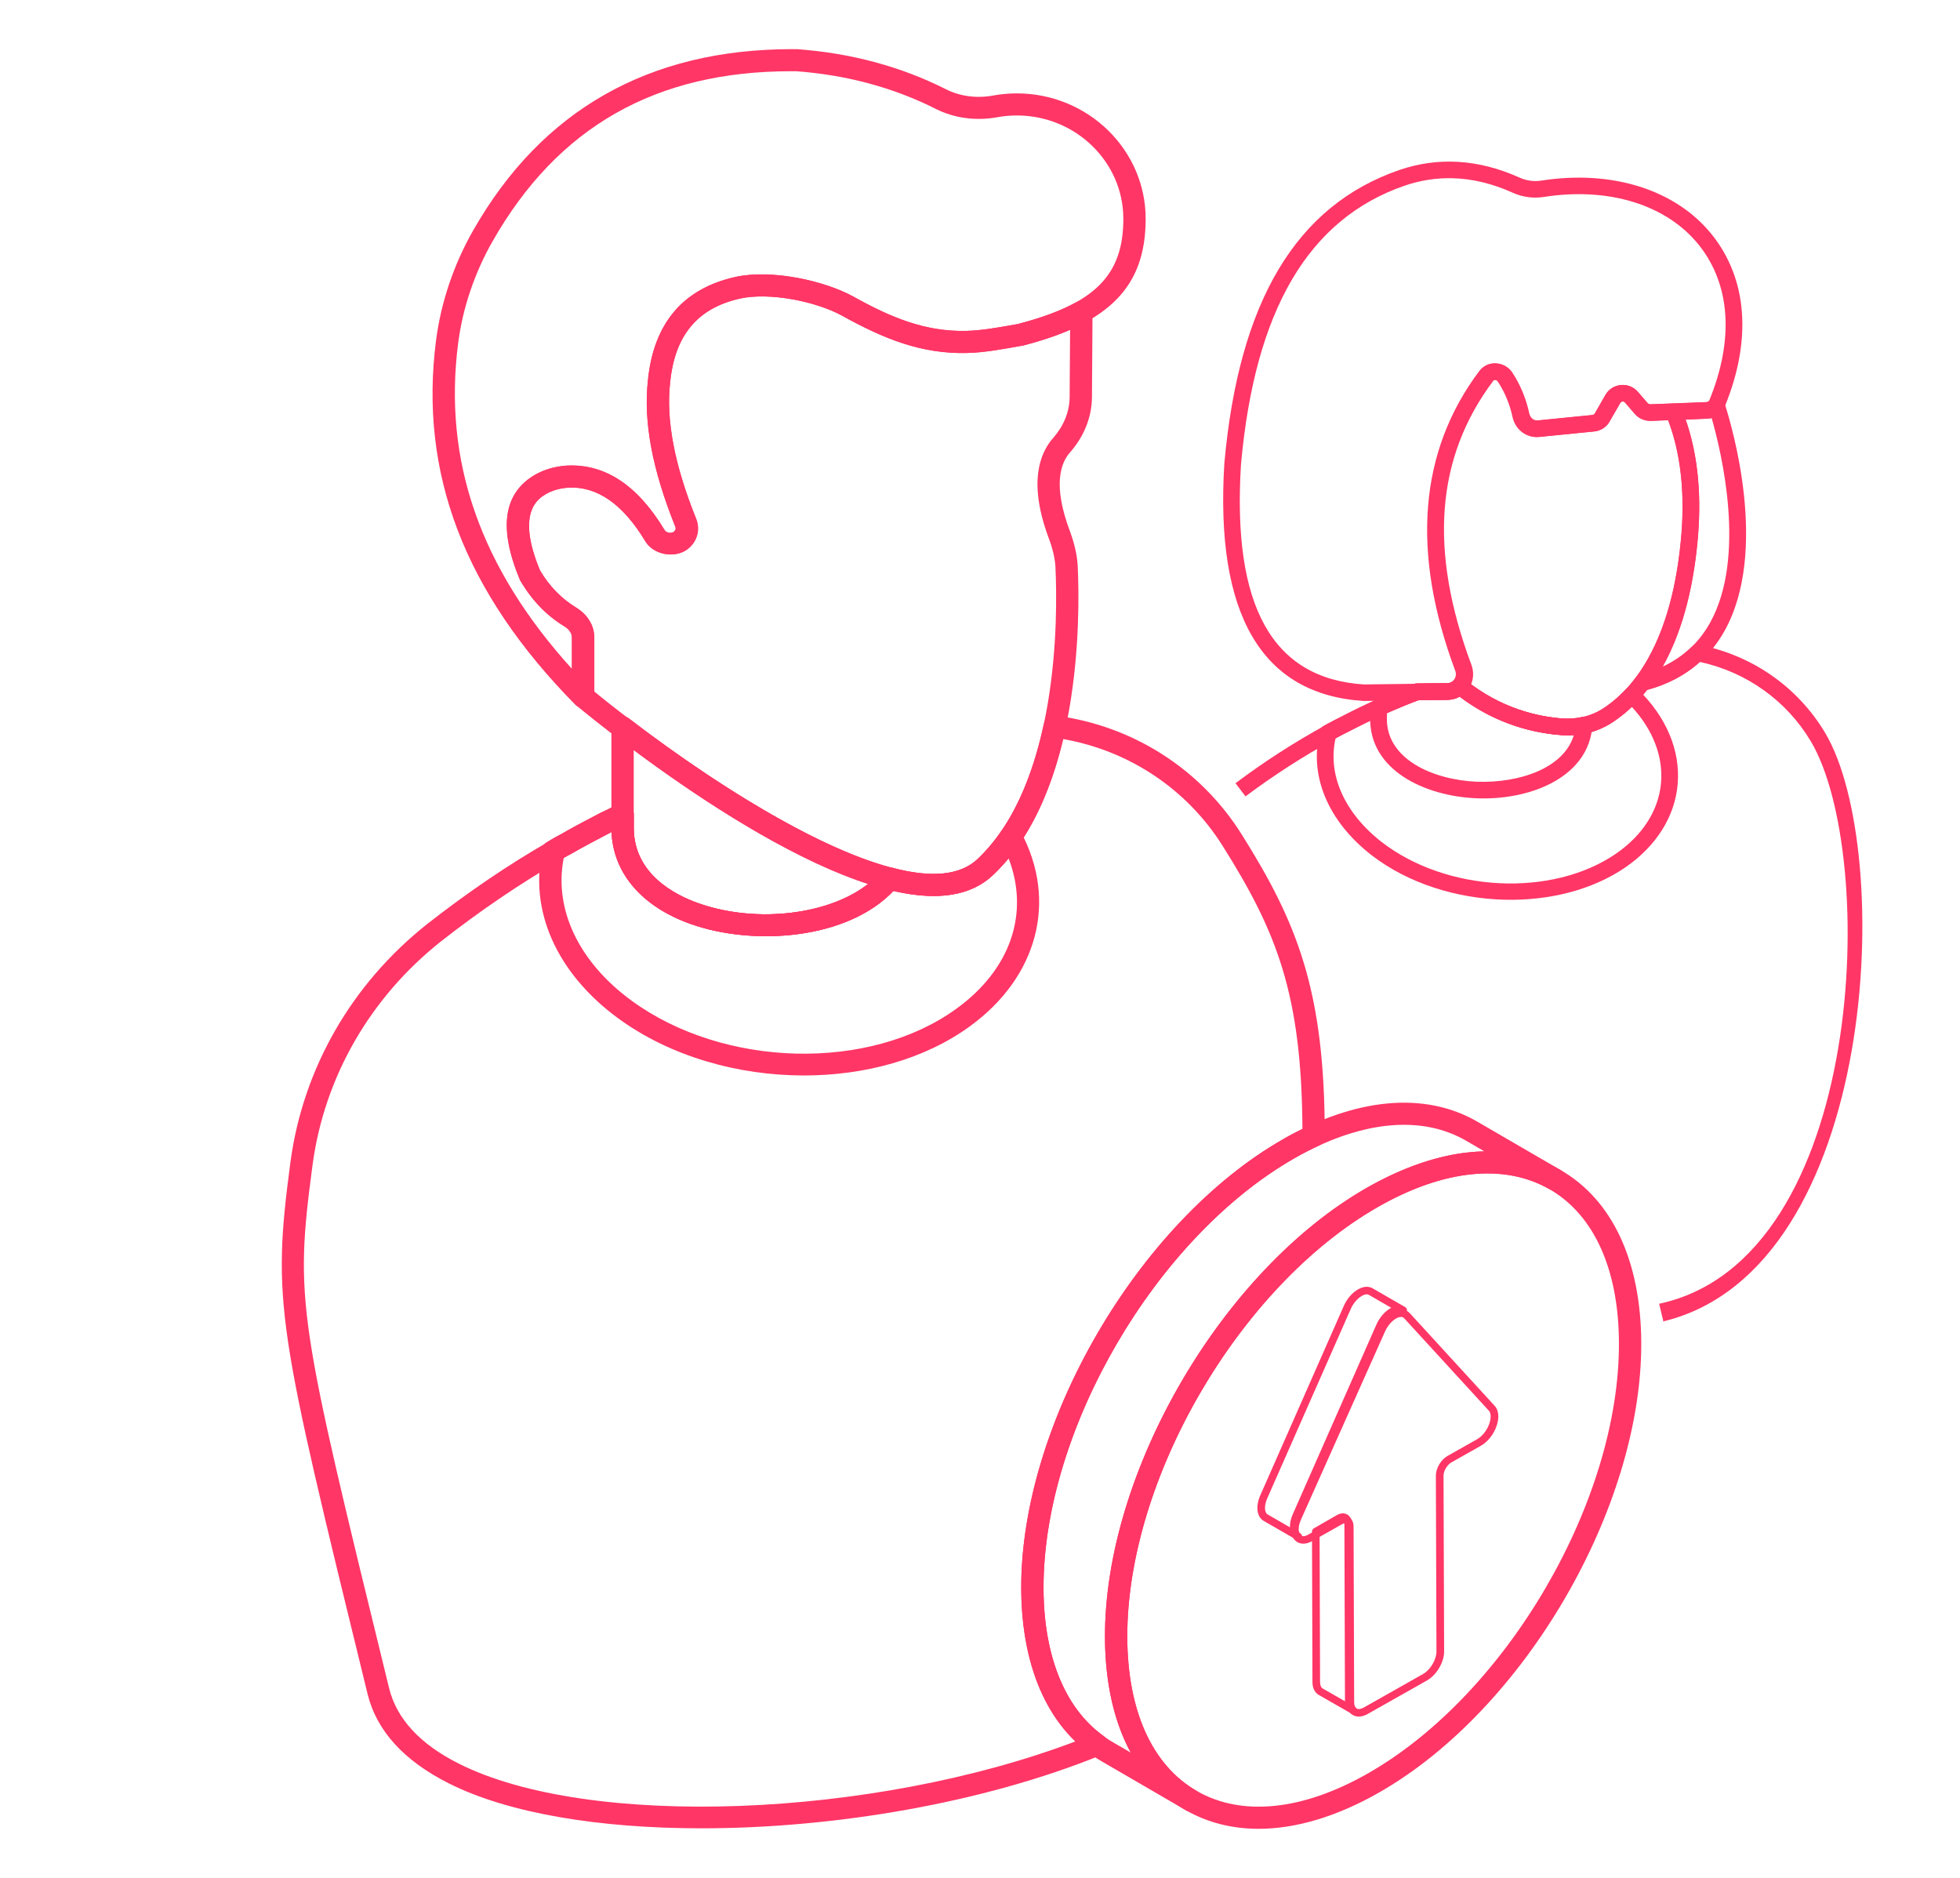 <svg width="119" height="114" viewBox="0 0 119 114" fill="none" xmlns="http://www.w3.org/2000/svg">
<path d="M80.404 44.063C78.556 45.077 76.742 46.247 75.012 47.545L75.621 48.344C77.314 47.076 79.089 45.931 80.9 44.937L81.314 44.704C81.446 44.633 81.578 44.562 81.733 44.489C82.141 44.275 82.547 44.073 82.951 43.874C83.457 43.627 83.974 43.392 84.493 43.17C85.046 42.931 85.598 42.703 86.15 42.5L87.889 42.485C88.154 42.481 88.404 42.417 88.626 42.295C90.908 44.019 93.251 44.518 94.844 44.627C95.909 44.708 96.911 44.454 97.772 43.927C98.368 43.554 98.93 43.087 99.428 42.552C99.627 42.353 99.819 42.125 100.01 41.876C101.254 41.54 102.327 40.971 103.203 40.182C106.027 40.789 108.471 42.532 109.938 44.993C114.032 51.84 113.364 76.445 100.734 79.143L101.001 80.261C101.005 80.243 101.008 80.225 101.011 80.207C114.101 77.023 115.07 51.608 110.809 44.482C109.152 41.701 106.358 39.756 103.144 39.145C102.98 39.113 102.813 39.165 102.694 39.28C101.872 40.078 100.826 40.64 99.586 40.95C99.472 40.978 99.371 41.046 99.302 41.14C99.107 41.402 98.914 41.642 98.697 41.858C98.246 42.342 97.753 42.753 97.237 43.075C96.558 43.491 95.74 43.677 94.914 43.627C93.395 43.522 91.129 43.029 88.957 41.275C88.754 41.114 88.463 41.127 88.276 41.312C88.164 41.423 88.033 41.48 87.877 41.482L86.016 41.499C85.921 41.499 85.832 41.527 85.757 41.575C85.201 41.781 84.646 42.01 84.091 42.25C83.558 42.478 83.026 42.719 82.502 42.975L82.454 42.999C82.056 43.196 81.659 43.392 81.283 43.591C81.133 43.661 80.981 43.742 80.782 43.85L80.404 44.063Z" fill="#FF3666"/>
<path d="M91.351 54.617C88.449 54.544 85.51 53.634 83.281 51.92C80.606 49.846 79.439 47.022 80.159 44.362C80.164 44.187 80.243 44.132 80.397 44.045C80.536 43.966 80.676 43.888 80.815 43.822C80.981 43.732 81.133 43.651 81.283 43.581C81.674 43.374 82.088 43.169 82.503 42.964C83.026 42.708 83.558 42.466 84.091 42.238C84.647 41.998 85.202 41.769 85.758 41.563C85.833 41.514 85.922 41.486 86.017 41.486L87.879 41.47C88.035 41.467 88.166 41.41 88.278 41.299C88.464 41.114 88.755 41.101 88.959 41.262C91.132 43.019 93.398 43.511 94.917 43.617C95.743 43.666 96.562 43.481 97.241 43.065C97.757 42.741 98.251 42.331 98.701 41.846C98.794 41.747 98.923 41.689 99.06 41.685C99.194 41.683 99.329 41.732 99.426 41.826C101.167 43.505 102.031 45.556 101.859 47.598C101.692 49.565 100.563 51.361 98.68 52.655C96.662 54.038 94.022 54.683 91.351 54.617ZM81.09 44.81C80.585 47.014 81.625 49.361 83.904 51.127C87.858 54.169 94.23 54.483 98.104 51.828C99.734 50.709 100.709 49.178 100.849 47.516C100.984 45.917 100.356 44.296 99.072 42.905C98.664 43.294 98.23 43.633 97.776 43.917C96.915 44.445 95.913 44.699 94.847 44.618C93.254 44.509 90.91 44.009 88.628 42.283C88.406 42.405 88.156 42.47 87.891 42.473L86.151 42.489C85.599 42.692 85.047 42.92 84.494 43.159C83.975 43.382 83.458 43.617 82.952 43.864C82.547 44.064 82.141 44.266 81.733 44.48C81.578 44.552 81.446 44.624 81.314 44.695C81.228 44.737 81.155 44.775 81.09 44.81Z" fill="#FF3666"/>
<path d="M89.809 48.465C89.743 48.463 89.676 48.46 89.609 48.457C86.459 48.319 83.107 46.721 83.19 43.539L83.206 42.949C83.211 42.764 83.319 42.596 83.486 42.512C83.687 42.413 83.889 42.326 84.089 42.239C84.644 41.999 85.2 41.77 85.755 41.564C85.831 41.516 85.919 41.487 86.015 41.487L87.877 41.471C88.032 41.468 88.164 41.411 88.276 41.3C88.462 41.115 88.753 41.102 88.957 41.263C91.13 43.02 93.396 43.512 94.915 43.618C95.136 43.632 95.341 43.627 95.549 43.6C95.716 43.591 95.853 43.569 96.023 43.525C96.2 43.48 96.41 43.538 96.535 43.672C96.628 43.773 96.688 43.908 96.679 44.044C96.482 47.075 93.107 48.547 89.809 48.465ZM84.211 43.283L84.204 43.564C84.138 46.07 86.983 47.336 89.654 47.454C92.263 47.548 94.97 46.624 95.558 44.61C95.342 44.634 95.097 44.64 94.842 44.619C93.251 44.51 90.908 44.01 88.626 42.284C88.404 42.406 88.155 42.471 87.889 42.474L86.149 42.49C85.597 42.693 85.044 42.921 84.492 43.16C84.398 43.201 84.304 43.242 84.211 43.283Z" fill="#FF3666"/>
<path d="M99.71 41.942C99.548 41.938 99.396 41.857 99.303 41.72C99.183 41.543 99.19 41.31 99.318 41.14C100.784 39.188 101.703 36.42 102.048 32.912C102.347 29.93 102.048 27.333 101.159 25.195C101.095 25.044 101.111 24.872 101.2 24.734C101.289 24.595 101.441 24.508 101.605 24.501L103.642 24.412C103.711 24.41 103.762 24.377 103.775 24.354C103.875 24.181 104.068 24.078 104.267 24.103C104.466 24.122 104.636 24.258 104.697 24.447C105.171 25.911 107.397 33.459 104.709 38.289C103.676 40.145 102.04 41.369 99.847 41.926C99.802 41.938 99.755 41.943 99.71 41.942ZM102.347 25.474C103.102 27.628 103.34 30.16 103.055 33.009C102.758 36.012 102.051 38.516 100.949 40.478C102.192 39.899 103.157 39.004 103.824 37.804C106.043 33.817 104.526 27.488 103.924 25.383C103.844 25.403 103.761 25.413 103.677 25.416L102.347 25.474Z" fill="#FF3666"/>
<path d="M95.07 44.64C94.997 44.638 94.923 44.635 94.849 44.63C93.183 44.515 90.701 43.976 88.324 42.055C88.216 41.967 88.149 41.84 88.139 41.702C88.129 41.564 88.177 41.428 88.271 41.326C88.425 41.16 88.468 40.93 88.389 40.712C85.701 33.512 86.193 27.391 89.849 22.521C90.079 22.218 90.429 22.049 90.813 22.058C91.213 22.068 91.589 22.272 91.814 22.605C92.311 23.362 92.659 24.2 92.851 25.103C92.901 25.322 93.088 25.556 93.377 25.525L96.712 25.194C96.764 25.188 96.819 25.151 96.844 25.105L97.501 23.966C97.7 23.626 98.053 23.404 98.447 23.372C98.83 23.343 99.215 23.5 99.46 23.799L100.054 24.482C100.093 24.526 100.166 24.538 100.204 24.548L101.596 24.494C101.81 24.504 102.002 24.61 102.083 24.804C103.038 27.096 103.362 29.855 103.048 33.004C102.343 40.114 99.441 42.901 97.773 43.929C96.974 44.421 96.044 44.664 95.07 44.64ZM89.314 41.547C91.376 43.083 93.482 43.529 94.918 43.628C95.744 43.678 96.562 43.492 97.241 43.076C98.749 42.147 101.378 39.588 102.039 32.907C102.323 30.074 102.066 27.587 101.277 25.511L100.24 25.552C99.874 25.561 99.526 25.413 99.288 25.139L98.686 24.444C98.63 24.379 98.572 24.367 98.528 24.373C98.498 24.375 98.423 24.389 98.379 24.466L97.73 25.591C97.552 25.921 97.195 26.156 96.809 26.193L93.474 26.524C92.713 26.595 92.037 26.089 91.863 25.317C91.695 24.531 91.395 23.808 90.969 23.161C90.93 23.102 90.861 23.064 90.788 23.062C90.706 23.06 90.672 23.105 90.66 23.121C87.173 27.765 86.741 33.405 89.338 40.365C89.483 40.759 89.469 41.179 89.314 41.547Z" fill="#FF3666"/>
<path d="M82.781 42.551C76.593 42.152 73.765 37.297 74.336 28.117C75.218 18.298 78.693 12.48 84.961 10.319C87.329 9.51 89.783 9.666 92.256 10.78C92.674 10.969 93.128 11.034 93.576 10.964C97.876 10.292 101.757 11.517 103.942 14.249C106.093 16.939 106.372 20.636 104.726 24.66C104.547 25.098 104.124 25.392 103.648 25.41L100.21 25.545C99.836 25.547 99.491 25.407 99.25 25.128L98.654 24.435C98.6 24.37 98.528 24.369 98.494 24.37C98.457 24.374 98.389 24.391 98.347 24.464L97.702 25.589C97.511 25.924 97.165 26.148 96.779 26.187L93.444 26.52C92.692 26.606 92.001 26.091 91.831 25.313C91.658 24.515 91.357 23.792 90.937 23.163C90.895 23.101 90.827 23.061 90.754 23.06C90.674 23.058 90.641 23.102 90.63 23.117C87.138 27.762 86.703 33.402 89.301 40.361C89.484 40.849 89.417 41.393 89.123 41.817C88.834 42.237 88.372 42.48 87.86 42.487L82.781 42.551ZM88.182 10.819C87.205 10.795 86.239 10.944 85.291 11.267C79.441 13.284 76.188 18.821 75.346 28.193C74.809 36.815 77.25 41.189 82.809 41.549L87.849 41.484C88.093 41.48 88.23 41.336 88.289 41.249C88.398 41.092 88.422 40.896 88.352 40.71C85.663 33.509 86.157 27.388 89.818 22.518C90.046 22.214 90.397 22.047 90.781 22.056C91.184 22.067 91.558 22.273 91.781 22.608C92.271 23.341 92.62 24.18 92.821 25.1C92.87 25.331 93.073 25.543 93.343 25.522L96.678 25.189C96.738 25.181 96.792 25.147 96.823 25.094L97.467 23.969C97.66 23.632 98.008 23.407 98.398 23.37C98.782 23.332 99.171 23.486 99.424 23.782L100.021 24.475C100.059 24.519 100.108 24.534 100.172 24.541L103.61 24.406C103.685 24.403 103.76 24.352 103.787 24.283C105.29 20.609 105.063 17.268 103.149 14.875C101.193 12.429 97.666 11.338 93.732 11.956C93.089 12.057 92.433 11.966 91.836 11.695C90.607 11.141 89.386 10.848 88.182 10.819Z" fill="#FF3666"/>
<path d="M42.589 110.986C36.438 110.986 30.888 110.093 27.234 108.25C24.519 106.881 22.866 105.062 22.319 102.841C16.831 80.43 16.504 79.091 17.634 70.541C18.399 64.858 21.349 59.726 25.939 56.089C28.376 54.182 30.845 52.506 33.281 51.104C33.362 51.042 33.503 50.945 33.642 50.866C33.767 50.795 33.898 50.721 34.047 50.648C34.711 50.261 35.413 49.887 36.134 49.514C36.364 49.391 36.602 49.265 36.856 49.156L37.089 49.045C37.233 48.974 37.382 48.903 37.534 48.838C37.744 48.75 37.983 48.771 38.173 48.894C38.363 49.018 38.479 49.228 38.479 49.454V50.259C38.479 53.029 40.937 54.312 42.402 54.83C46.389 56.238 51.464 55.355 53.49 52.902C53.659 52.699 53.931 52.609 54.189 52.679C56.587 53.313 58.322 53.13 59.365 52.14C59.906 51.621 60.38 51.059 60.813 50.421C61.95 48.747 62.809 46.576 63.37 43.967C63.444 43.624 63.783 43.395 64.122 43.442C68.785 44.061 72.886 46.679 75.371 50.625C78.799 56.067 80.432 60.197 80.432 68.951C80.432 69.212 80.28 69.448 80.04 69.559C79.554 69.784 79.065 70.024 78.579 70.314C70.147 75.14 63.322 86.85 63.356 96.426C63.371 100.53 64.665 103.707 66.999 105.374C67.199 105.516 67.305 105.754 67.277 105.997C67.247 106.238 67.088 106.446 66.862 106.538C59.678 109.462 50.621 110.986 42.589 110.986ZM37.13 50.51C37.007 50.572 36.888 50.635 36.77 50.697C36.061 51.066 35.375 51.43 34.691 51.826C34.529 51.908 34.422 51.969 34.316 52.029C34.214 52.087 34.116 52.157 34.019 52.227C31.581 53.634 29.165 55.274 26.782 57.139C22.468 60.557 19.695 65.379 18.976 70.716C17.879 79.017 18.093 79.898 23.622 102.47C24.084 104.346 25.501 105.871 27.847 107.055C35.752 111.04 52.974 110.376 65.3 105.708C63.178 103.678 62.016 100.436 62.001 96.431C61.967 86.427 69.094 74.193 77.892 69.159C78.282 68.927 78.678 68.72 79.077 68.529C79.027 60.345 77.523 56.574 74.223 51.335C72.061 47.904 68.562 45.571 64.555 44.865C63.956 47.372 63.077 49.489 61.937 51.169C61.449 51.885 60.917 52.519 60.306 53.104C58.967 54.383 56.934 54.709 54.249 54.078C51.449 57.031 45.776 57.448 41.948 56.093C38.981 55.043 37.239 53.018 37.13 50.51Z" fill="#FF3666"/>
<path d="M48.812 65.285C44.797 65.285 40.699 64.126 37.551 61.83C33.801 59.095 32.085 55.246 32.961 51.532C32.961 51.292 33.072 51.19 33.282 51.07L33.64 50.866C33.766 50.795 33.897 50.721 34.045 50.648C34.71 50.261 35.412 49.887 36.133 49.514C36.362 49.391 36.6 49.265 36.855 49.156C37.038 49.055 37.278 48.929 37.532 48.821C37.742 48.734 37.982 48.753 38.172 48.877C38.362 49.001 38.478 49.211 38.478 49.437V50.259C38.478 53.029 40.935 54.312 42.401 54.83C46.387 56.238 51.463 55.355 53.489 52.902C53.657 52.699 53.93 52.609 54.188 52.679C56.586 53.313 58.321 53.13 59.364 52.14C59.904 51.621 60.379 51.059 60.812 50.421C60.946 50.225 61.167 50.104 61.408 50.125C61.646 50.138 61.86 50.272 61.97 50.479C64.231 54.676 63.01 59.322 58.863 62.317C56.128 64.302 52.505 65.285 48.812 65.285ZM34.227 52.079C33.611 55.181 35.138 58.405 38.354 60.75C43.958 64.839 52.801 65.054 58.063 61.235L58.065 61.234C61.361 58.855 62.519 55.431 61.235 52.104C60.944 52.455 60.635 52.786 60.304 53.104C58.966 54.383 56.933 54.709 54.247 54.077C51.448 57.031 45.774 57.448 41.947 56.093C38.98 55.043 37.238 53.018 37.129 50.51C37 50.574 36.885 50.636 36.769 50.697C36.06 51.066 35.374 51.43 34.69 51.826C34.528 51.908 34.42 51.969 34.315 52.029L34.227 52.079Z" fill="#FF3666"/>
<path d="M46.513 56.831C44.898 56.831 43.306 56.574 41.946 56.093C38.88 55.009 37.122 52.882 37.122 50.259V44.156C37.122 43.9 37.271 43.666 37.502 43.554C37.734 43.442 38.011 43.471 38.216 43.626C39.594 44.69 41.222 45.859 42.799 46.92C47.296 49.925 51.233 51.916 54.182 52.678C54.406 52.736 54.584 52.902 54.655 53.119C54.728 53.336 54.682 53.575 54.536 53.752C52.774 55.886 49.605 56.831 46.513 56.831ZM38.477 45.512V50.259C38.477 53.029 40.935 54.312 42.401 54.83C45.951 56.084 50.367 55.52 52.721 53.648C49.775 52.689 46.189 50.804 42.04 48.031C40.839 47.222 39.608 46.352 38.477 45.512Z" fill="#FF3666"/>
<path d="M56.662 54.389C49.202 54.389 36.635 44.185 34.978 42.811C34.859 42.687 34.718 42.452 34.718 42.28V38.693C34.718 38.351 34.413 38.116 34.28 38.031C33.191 37.38 32.3 36.457 31.578 35.224C30.243 32.066 30.56 29.941 32.48 28.826C33.041 28.501 33.713 28.307 34.426 28.266C36.716 28.169 38.718 29.469 40.344 32.18C40.445 32.338 40.785 32.406 40.924 32.267C41.023 32.174 41.041 32.083 40.997 31.971C39.595 28.494 39.055 25.586 39.342 23.077C39.678 19.64 41.459 17.53 44.638 16.814C46.873 16.316 50.116 17.054 51.841 18.026C54.167 19.306 56.204 20.134 58.68 20.084C59.563 20.068 60.539 19.893 61.776 19.671C63.24 19.296 64.395 18.866 65.327 18.357C65.539 18.243 65.795 18.245 66 18.367C66.206 18.489 66.334 18.71 66.332 18.948L66.297 24.145C66.277 25.334 65.825 26.473 64.983 27.444C64.98 27.448 64.977 27.451 64.974 27.454C64.387 28.105 63.907 29.469 64.969 32.272C65.249 33.045 65.401 33.727 65.433 34.367C65.58 37.485 65.644 48.043 60.3 53.109C59.356 54.008 58.103 54.389 56.662 54.389ZM36.073 41.971C41.301 46.262 55.213 56.099 59.363 52.141C64.296 47.465 64.222 37.404 64.081 34.432C64.055 33.929 63.931 33.373 63.698 32.734C62.405 29.317 63.124 27.494 63.96 26.566C64.59 25.836 64.929 24.995 64.942 24.13L64.97 20.023C64.154 20.376 63.217 20.688 62.138 20.968C60.721 21.224 59.697 21.407 58.71 21.425C55.953 21.503 53.706 20.587 51.177 19.195C49.475 18.235 46.622 17.748 44.937 18.122C42.32 18.711 40.97 20.329 40.689 23.217C40.43 25.48 40.957 28.253 42.251 31.47C42.509 32.093 42.362 32.769 41.866 33.23C41.173 33.917 39.747 33.755 39.19 32.882C37.83 30.617 36.291 29.508 34.498 29.605C34.006 29.634 33.541 29.765 33.165 29.984C32.7 30.252 31.291 31.071 32.788 34.629C33.355 35.585 34.09 36.351 35.001 36.895C35.688 37.339 36.073 37.99 36.073 38.693V41.971Z" fill="#FF3666"/>
<path d="M35.407 42.974C35.229 42.974 35.053 42.904 34.923 42.773C28.195 35.951 25.432 28.713 26.476 20.648C26.774 18.347 27.555 16.038 28.737 13.972C32.898 6.68 39.407 2.984 48.078 2.984C48.191 2.984 48.301 2.984 48.412 2.986C51.696 3.228 54.717 4.046 57.435 5.419C58.285 5.849 59.3 5.983 60.295 5.8C60.766 5.713 61.25 5.669 61.734 5.669C66.047 5.669 69.558 9.084 69.558 13.282C69.558 17.364 67.408 19.593 62.141 20.973C60.726 21.225 59.695 21.407 58.715 21.428C55.816 21.504 53.349 20.392 51.175 19.184C49.655 18.34 46.784 17.712 44.933 18.123C42.362 18.696 40.972 20.364 40.684 23.221C40.426 25.5 40.944 28.194 42.261 31.466C42.517 32.078 42.367 32.772 41.876 33.228C41.111 33.943 39.721 33.742 39.188 32.859C37.835 30.608 36.235 29.504 34.5 29.599C33.998 29.635 33.541 29.765 33.158 29.983C32.705 30.247 31.305 31.064 32.789 34.634C33.338 35.567 34.077 36.334 35.007 36.901C35.681 37.313 36.085 37.979 36.085 38.684V42.304C36.085 42.576 35.918 42.822 35.663 42.925C35.581 42.958 35.493 42.974 35.407 42.974ZM48.03 4.324C39.815 4.324 33.873 7.697 29.915 14.632C28.82 16.549 28.094 18.688 27.818 20.818C26.893 27.973 29.154 34.462 34.73 40.608V38.684C34.73 38.343 34.429 38.122 34.298 38.043C33.188 37.367 32.27 36.418 31.576 35.224C30.256 32.062 30.573 29.936 32.477 28.823C33.045 28.501 33.695 28.312 34.416 28.261C36.744 28.134 38.721 29.461 40.35 32.171C40.491 32.402 40.797 32.395 40.949 32.252C41.033 32.173 41.053 32.079 41.006 31.971C39.6 28.481 39.056 25.575 39.337 23.08C39.684 19.631 41.468 17.521 44.636 16.815C46.858 16.322 50.104 17.053 51.836 18.015C54.153 19.301 56.189 20.163 58.683 20.087C59.561 20.068 60.546 19.894 61.792 19.675C66.466 18.452 68.203 16.719 68.203 13.282C68.203 9.824 65.3 7.009 61.734 7.009C61.333 7.009 60.932 7.046 60.541 7.118C59.248 7.353 57.931 7.172 56.821 6.614C54.262 5.322 51.415 4.552 48.354 4.325C48.247 4.324 48.138 4.324 48.03 4.324Z" fill="#FF3666"/>
<path d="M72.313 109.966C72.198 109.966 72.08 109.938 71.973 109.876C71.955 109.866 71.938 109.855 71.92 109.845L66.889 106.921C63.754 105.11 62.02 101.385 62.004 96.432C61.976 86.416 69.107 74.182 77.899 69.159C82.312 66.63 86.5 66.246 89.68 68.08L94.765 71.034C95.087 71.222 95.196 71.632 95.008 71.951C94.818 72.272 94.403 72.375 94.082 72.193C91.339 70.611 87.637 70.995 83.659 73.268C75.239 78.084 68.413 89.799 68.443 99.382C68.456 103.819 69.935 107.121 72.608 108.689L72.655 108.717C72.978 108.905 73.087 109.315 72.898 109.634C72.773 109.848 72.545 109.966 72.313 109.966ZM85.237 68.28C83.211 68.28 80.944 68.965 78.577 70.321C70.158 75.13 63.331 86.841 63.359 96.429C63.372 100.886 64.868 104.2 67.572 105.762L68.651 106.389C67.636 104.513 67.096 102.14 67.088 99.385C67.058 89.375 74.187 77.137 82.981 72.107C85.483 70.677 87.911 69.935 90.124 69.892L88.997 69.238C87.886 68.597 86.617 68.28 85.237 68.28Z" fill="#FF3666"/>
<path d="M76.415 111.016C74.81 111.016 73.323 110.643 72.005 109.893C68.849 108.093 67.102 104.362 67.087 99.386C67.059 89.374 74.187 77.137 82.977 72.108C87.38 69.59 91.551 69.204 94.728 71.014C97.886 72.814 99.633 76.549 99.648 81.531C99.676 91.537 92.548 103.769 83.757 108.797C81.181 110.272 78.682 111.016 76.415 111.016ZM83.655 73.269C75.238 78.084 68.414 89.798 68.442 99.383C68.454 103.86 69.959 107.179 72.68 108.73C75.423 110.291 79.113 109.904 83.08 107.637C91.497 102.822 98.321 91.113 98.293 81.534C98.281 77.052 96.774 73.728 94.052 72.176C91.308 70.613 87.618 71.001 83.655 73.269Z" fill="#FF3666"/>
<path d="M82.161 104.057C82.116 104.057 82.072 104.042 82.033 104.018L81.982 103.984L80.066 102.889C79.819 102.74 79.685 102.463 79.685 102.107L79.656 92.972C79.656 92.891 79.7 92.815 79.772 92.774L81.156 91.979C81.434 91.82 81.639 91.859 81.762 91.921C81.815 91.942 81.866 91.977 81.905 92.023C81.93 92.047 81.953 92.074 81.965 92.095C82.036 92.173 82.086 92.328 82.086 92.508L82.121 103.245C82.121 103.299 82.13 103.353 82.14 103.403C82.147 103.436 82.155 103.463 82.165 103.486C82.171 103.496 82.175 103.507 82.179 103.519C82.196 103.548 82.21 103.569 82.228 103.59C82.25 103.601 82.296 103.638 82.313 103.655C82.315 103.657 82.316 103.658 82.318 103.66C82.382 103.719 82.408 103.81 82.382 103.894C82.352 103.99 82.263 104.057 82.161 104.057ZM80.118 93.103L80.147 102.107C80.147 102.295 80.203 102.436 80.301 102.495L81.659 103.272C81.659 103.263 81.659 103.254 81.659 103.245L81.624 92.509C81.624 92.406 81.594 92.362 81.585 92.351C81.534 92.32 81.476 92.325 81.387 92.375L80.118 93.103Z" fill="#FF3666"/>
<path d="M78.823 93.499C78.784 93.499 78.744 93.488 78.707 93.468C78.705 93.467 78.702 93.465 78.699 93.463L76.731 92.328C76.307 92.088 76.219 91.447 76.519 90.77L81.587 79.277C81.778 78.843 82.092 78.477 82.449 78.273C82.766 78.088 83.089 78.063 83.333 78.203L85.31 79.343C85.42 79.406 85.457 79.546 85.393 79.655C85.329 79.765 85.188 79.802 85.078 79.738L85.076 79.737C84.982 79.684 84.823 79.71 84.657 79.807C84.387 79.963 84.136 80.258 83.986 80.6L78.917 92.092C78.703 92.573 78.758 92.965 78.934 93.069L78.939 93.072C79.049 93.136 79.086 93.275 79.022 93.384C78.98 93.457 78.902 93.499 78.823 93.499ZM82.983 78.571C82.897 78.571 82.791 78.603 82.681 78.668C82.411 78.823 82.161 79.119 82.01 79.46L76.941 90.953C76.727 91.438 76.783 91.831 76.961 91.931L78.317 92.713C78.31 92.469 78.368 92.192 78.495 91.909L83.563 80.416C83.754 79.983 84.068 79.617 84.424 79.412C84.439 79.403 84.454 79.395 84.469 79.387L83.102 78.599C83.069 78.579 83.028 78.571 82.983 78.571Z" fill="#FF3666"/>
<path d="M82.499 104.203C82.37 104.203 82.249 104.173 82.14 104.112C81.891 103.971 81.753 103.694 81.752 103.332L81.716 92.662C81.716 92.557 81.686 92.502 81.66 92.488C81.633 92.472 81.569 92.475 81.475 92.529L79.667 93.551C79.285 93.765 78.918 93.762 78.662 93.537C78.33 93.248 78.291 92.671 78.561 92.067L83.665 80.643C83.86 80.208 84.176 79.844 84.532 79.643C84.938 79.415 85.344 79.44 85.592 79.713L90.748 85.34C90.937 85.545 91.009 85.863 90.949 86.234C90.849 86.844 90.428 87.469 89.924 87.755L88.117 88.776C87.864 88.919 87.642 89.292 87.643 89.574L87.679 100.245C87.681 100.904 87.223 101.679 86.638 102.01L83.034 104.047C82.85 104.151 82.668 104.203 82.499 104.203ZM81.624 92.026C81.721 92.026 81.812 92.048 81.892 92.094C82.075 92.197 82.18 92.404 82.181 92.661L82.217 103.331C82.217 103.522 82.274 103.662 82.372 103.718C82.473 103.773 82.629 103.75 82.802 103.653L86.405 101.616C86.845 101.368 87.215 100.741 87.214 100.246L87.178 89.576C87.177 89.131 87.487 88.606 87.884 88.382L89.692 87.361C90.076 87.144 90.412 86.64 90.49 86.163C90.526 85.933 90.495 85.744 90.402 85.643L85.245 80.015C85.11 79.868 84.865 79.981 84.765 80.037C84.496 80.188 84.245 80.483 84.091 80.826L78.987 92.249C78.784 92.704 78.825 93.071 78.972 93.198C79.104 93.314 79.319 93.223 79.434 93.157L81.242 92.135C81.371 92.062 81.502 92.026 81.624 92.026Z" fill="#FF3666"/>
</svg>
